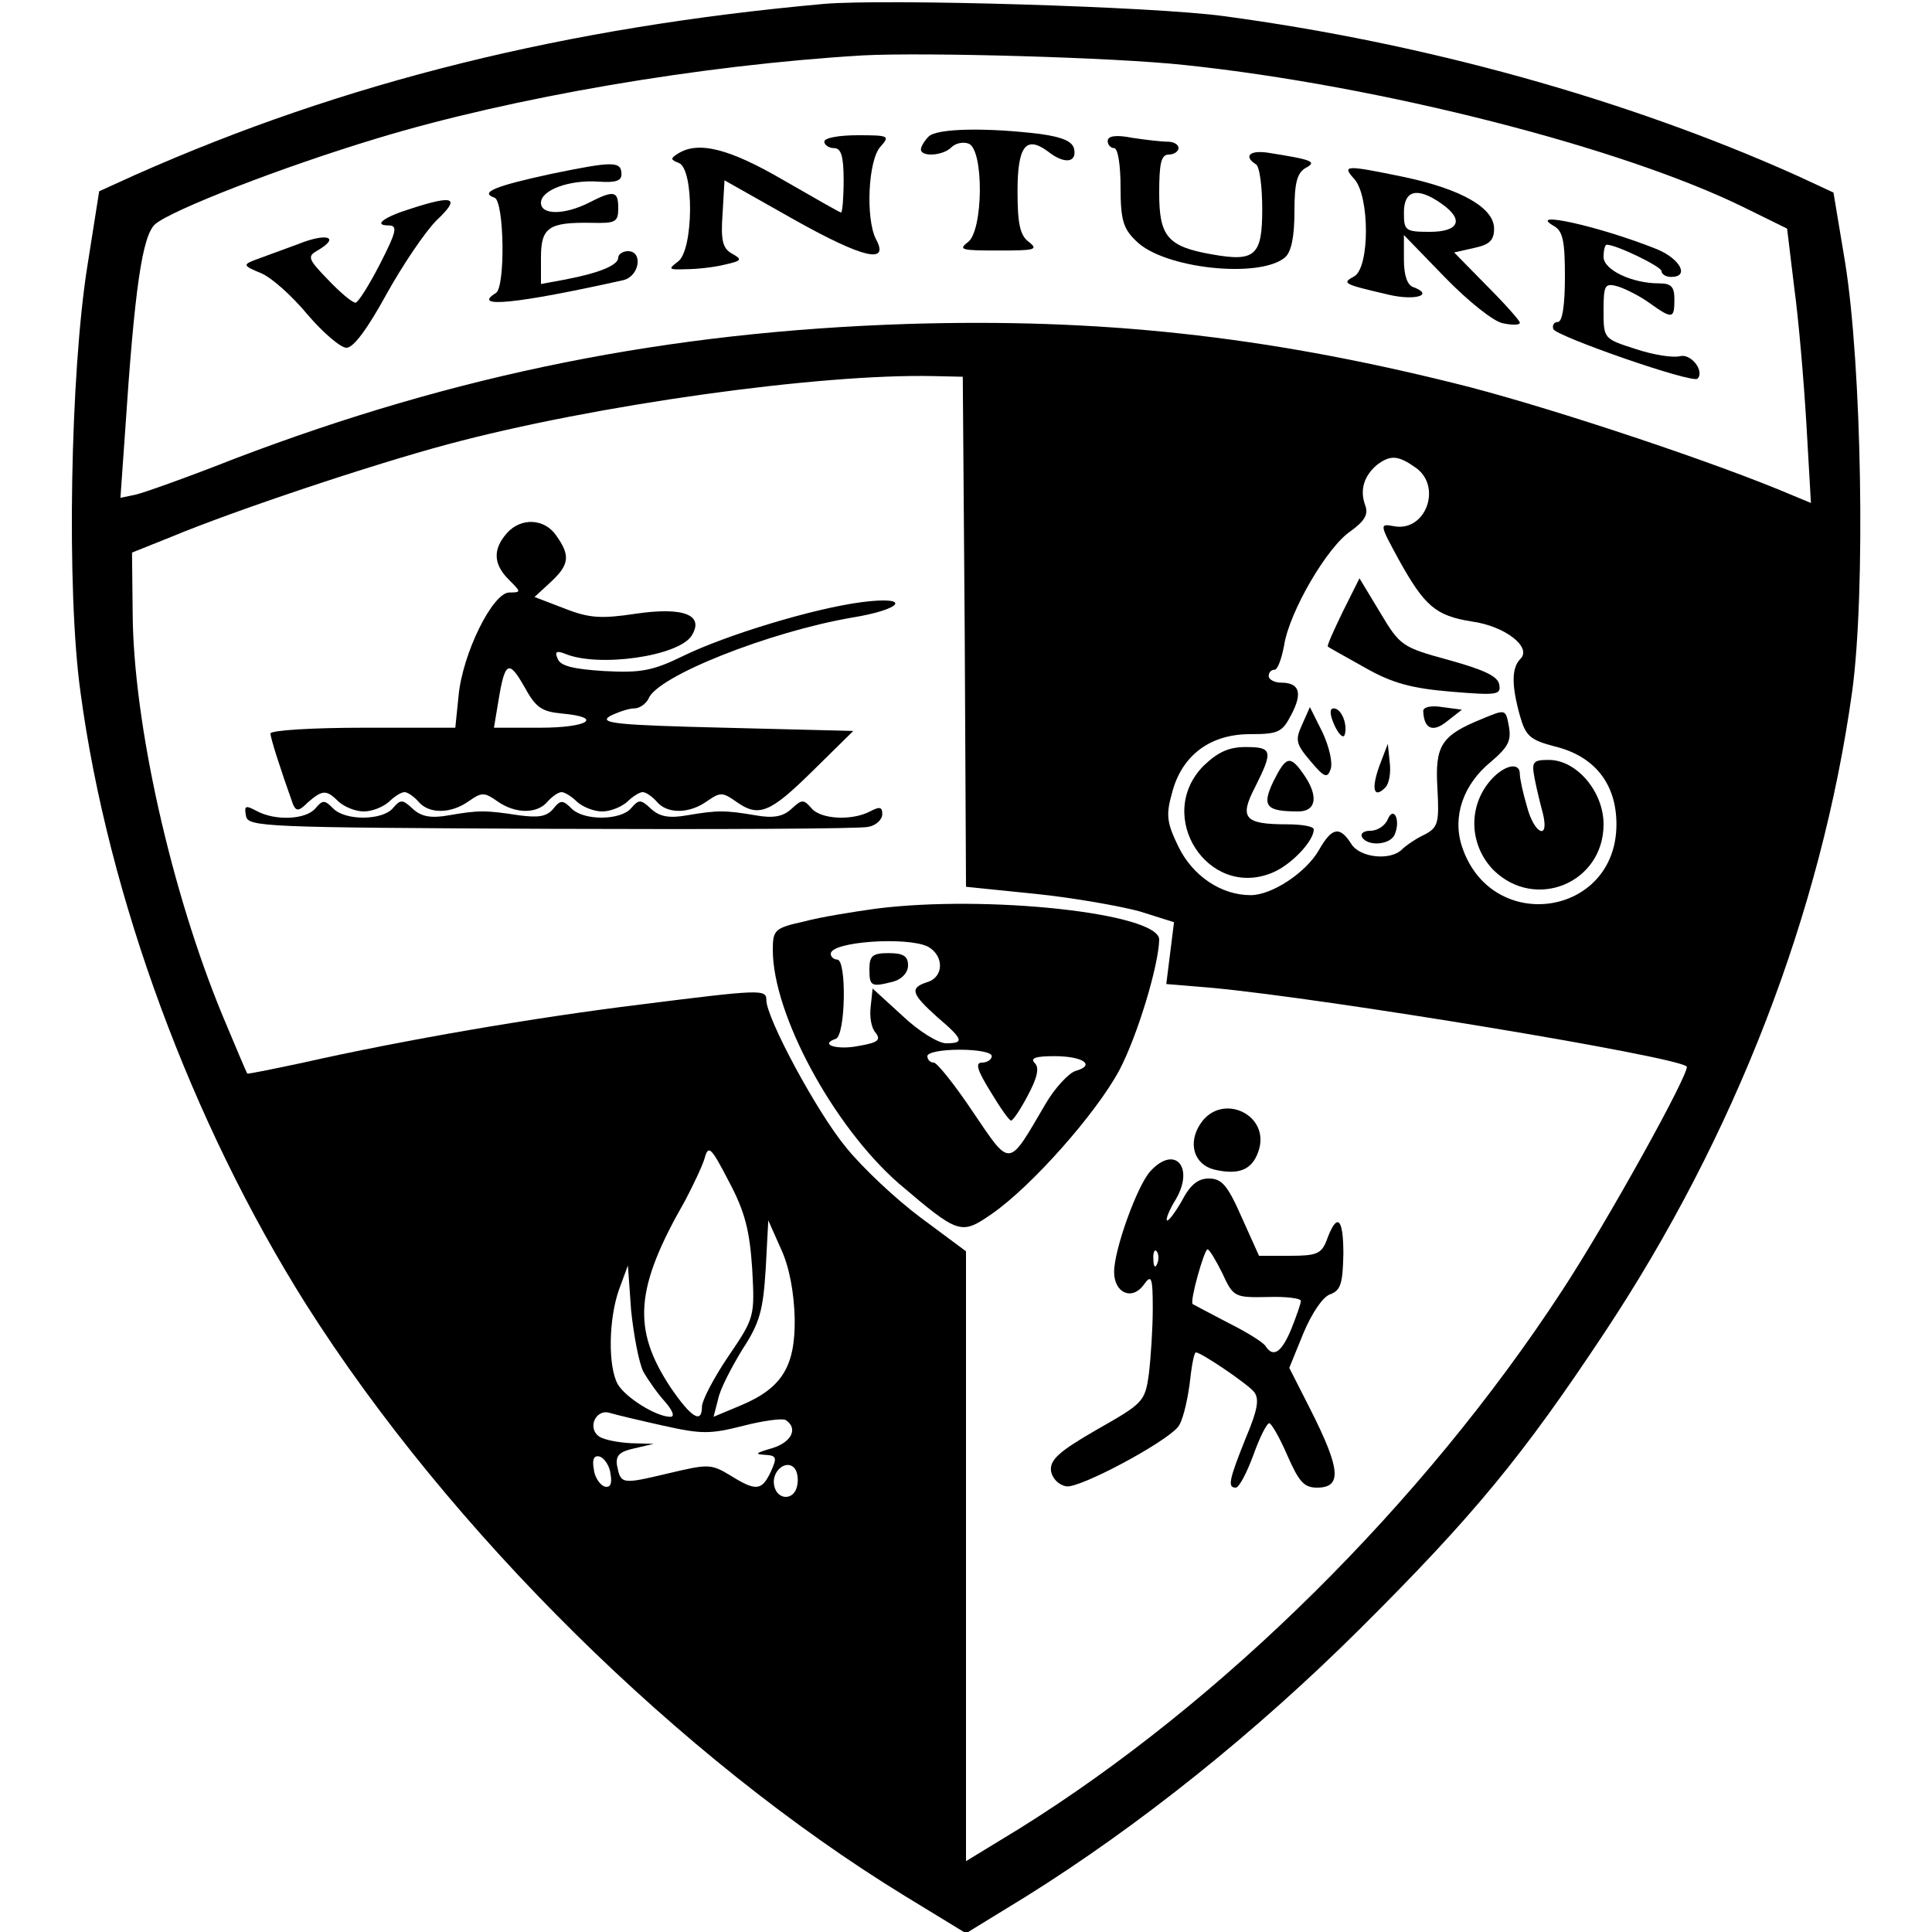 <?xml version="1.0" standalone="no"?>
<!DOCTYPE svg PUBLIC "-//W3C//DTD SVG 20010904//EN"
 "http://www.w3.org/TR/2001/REC-SVG-20010904/DTD/svg10.dtd">
<svg version="1.0" xmlns="http://www.w3.org/2000/svg"
 width="300pt" height="300pt" viewBox="0 0 300 300"
 preserveAspectRatio="xMidYMid meet">
<g transform="translate(0,300) scale(0.1,-0.1)"
fill="#000000" stroke="none">
<path d="M1280 2994 c-400 -36 -745 -121 -1071 -266 l-55 -25 -18 -114 c-27
-167 -33 -507 -11 -664 43 -319 173 -669 350 -950 223 -352 582 -706 930 -919
l95 -58 93 57 c176 110 356 254 518 415 178 177 254 270 380 460 203 306 337
652 385 996 21 154 15 506 -11 667 l-18 108 -56 26 c-265 119 -578 206 -891
248 -110 15 -524 27 -620 19z m560 -95 c303 -32 680 -128 870 -222 l65 -32 11
-91 c7 -51 15 -146 19 -213 l7 -122 -53 22 c-128 52 -374 133 -501 164 -298
74 -552 101 -848 92 -373 -12 -701 -78 -1045 -209 -71 -28 -141 -53 -154 -56
l-24 -5 7 99 c15 228 27 308 47 326 26 22 195 88 344 133 211 64 503 114 755
129 95 5 390 -3 500 -15z m-342 -880 l2 -396 108 -11 c59 -6 131 -19 161 -27
l54 -17 -6 -48 -6 -48 72 -6 c180 -17 718 -106 736 -122 7 -6 -123 -241 -194
-349 -215 -329 -528 -639 -843 -835 l-82 -50 0 474 0 473 -70 52 c-39 29 -91
78 -116 109 -45 54 -124 201 -124 229 0 17 -7 17 -197 -7 -163 -20 -367 -55
-522 -90 -47 -10 -86 -18 -87 -17 -1 1 -18 41 -38 89 -80 193 -139 455 -140
626 l-1 94 60 24 c101 42 314 113 430 144 227 61 577 110 755 106 l45 -1 3
-396z m700 255 c42 -29 16 -101 -34 -91 -22 4 -22 3 8 -52 40 -72 57 -87 113
-96 52 -7 94 -40 76 -58 -14 -14 -14 -41 -1 -88 9 -32 16 -38 54 -48 62 -15
96 -58 96 -121 0 -144 -195 -172 -240 -34 -15 46 2 96 45 131 27 23 32 33 28
55 -5 27 -5 27 -41 12 -64 -26 -74 -41 -70 -108 3 -54 1 -61 -20 -72 -13 -6
-29 -17 -35 -23 -18 -18 -66 -13 -79 9 -18 28 -30 25 -50 -10 -20 -35 -73 -70
-106 -70 -46 0 -90 30 -112 75 -18 37 -20 49 -10 84 15 58 59 91 121 91 44 0
50 3 64 30 18 34 13 50 -16 50 -10 0 -19 5 -19 10 0 6 4 10 9 10 5 0 11 17 15
38 8 52 67 153 103 177 22 16 28 26 23 40 -9 24 -2 46 18 63 21 16 33 15 60
-4z m-1030 -1244 c4 -74 4 -76 -37 -136 -23 -34 -41 -69 -41 -78 0 -28 -17
-17 -49 30 -60 91 -55 154 23 290 12 23 26 52 30 65 6 22 10 18 38 -36 25 -47
32 -76 36 -135z m66 -77 c1 -74 -19 -108 -83 -135 l-43 -18 7 27 c3 16 21 50
38 78 27 41 32 61 36 125 l4 75 20 -45 c13 -28 20 -68 21 -107z m-235 -83 c8
-14 23 -35 34 -47 12 -14 15 -23 8 -23 -22 0 -70 30 -82 51 -15 28 -14 100 2
146 l14 38 5 -70 c4 -38 12 -81 19 -95z m32 -84 c58 -13 72 -13 123 0 31 8 61
12 66 9 20 -13 9 -35 -22 -44 -24 -7 -27 -9 -11 -10 19 -1 20 -4 10 -26 -14
-30 -23 -31 -63 -6 -30 18 -34 18 -97 3 -72 -17 -73 -17 -79 13 -2 15 4 21 27
26 l30 7 -35 1 c-19 1 -41 5 -49 10 -20 13 -6 44 16 37 10 -3 48 -12 84 -20z
m-83 -75 c3 -16 -1 -22 -10 -19 -7 3 -15 15 -16 27 -3 16 1 22 10 19 7 -3 15
-15 16 -27z m290 -17 c-4 -25 -32 -24 -36 0 -4 21 18 40 31 27 5 -5 7 -17 5
-27z"/>
<path d="M1442 2788 c-7 -7 -12 -16 -12 -20 0 -12 34 -10 47 3 7 7 19 9 27 6
24 -9 23 -135 -1 -153 -16 -12 -9 -13 47 -13 56 0 63 1 48 13 -14 10 -18 28
-18 79 0 70 13 87 47 62 25 -20 45 -18 41 3 -2 12 -17 19 -53 24 -82 10 -160
9 -173 -4z"/>
<path d="M1280 2780 c0 -5 7 -10 15 -10 11 0 15 -12 15 -50 0 -27 -2 -50 -4
-50 -2 0 -42 23 -89 50 -84 49 -133 62 -165 41 -11 -7 -11 -9 2 -14 24 -9 23
-135 -1 -153 -16 -12 -15 -13 12 -12 17 0 44 3 60 7 27 6 28 8 12 17 -15 8
-18 21 -15 62 l3 52 108 -61 c107 -60 149 -70 127 -30 -16 32 -12 122 7 143
15 17 14 18 -35 18 -29 0 -52 -4 -52 -10z"/>
<path d="M1720 2781 c0 -6 5 -11 10 -11 6 0 10 -27 10 -60 0 -51 4 -65 24 -84
42 -43 191 -59 231 -26 10 8 15 32 15 71 0 45 4 60 17 68 19 10 11 13 -59 24
-28 4 -37 -6 -18 -18 6 -3 10 -35 10 -70 0 -72 -11 -82 -78 -70 -69 12 -82 28
-82 95 0 47 3 60 15 60 8 0 15 5 15 10 0 6 -8 10 -17 10 -10 0 -35 3 -55 6
-25 5 -38 3 -38 -5z"/>
<path d="M856 2730 c-88 -19 -112 -29 -88 -37 15 -6 17 -139 2 -148 -39 -24
32 -17 198 20 25 6 31 45 7 45 -8 0 -15 -5 -15 -10 0 -12 -30 -24 -82 -34
l-38 -7 0 41 c0 47 12 55 78 54 38 -1 42 1 42 23 0 27 -7 28 -46 8 -38 -19
-74 -19 -74 0 0 20 44 36 89 33 26 -2 36 1 36 11 0 21 -12 21 -109 1z"/>
<path d="M2103 2722 c24 -27 24 -137 0 -151 -20 -11 -18 -12 55 -29 40 -9 69
0 37 12 -10 3 -15 19 -15 43 l0 38 64 -66 c36 -37 76 -69 90 -71 14 -3 26 -3
26 1 0 3 -23 29 -51 57 l-51 52 31 7 c24 5 31 12 31 30 0 32 -50 61 -139 80
-92 19 -98 19 -78 -3z m135 -38 c36 -25 28 -44 -18 -44 -38 0 -40 2 -40 30 0
35 21 40 58 14z"/>
<path d="M638 2676 c-42 -13 -59 -26 -35 -26 15 0 13 -9 -13 -60 -17 -33 -34
-60 -38 -60 -5 0 -24 16 -43 36 -31 32 -32 36 -16 45 36 21 15 28 -30 10 -27
-10 -57 -21 -68 -25 -18 -7 -17 -9 10 -20 17 -7 49 -36 73 -65 24 -28 51 -51
60 -51 11 0 33 30 62 83 25 45 60 97 78 115 37 35 28 40 -40 18z"/>
<path d="M2413 2649 c14 -8 17 -24 17 -79 0 -44 -4 -70 -11 -70 -6 0 -9 -5 -7
-11 4 -11 216 -85 224 -77 11 12 -10 39 -27 35 -11 -3 -42 2 -69 11 -50 16
-50 16 -50 60 0 40 2 43 23 37 12 -4 34 -15 49 -26 35 -25 38 -24 38 6 0 20
-5 25 -24 25 -42 0 -86 21 -86 41 0 10 2 19 5 19 15 0 85 -34 85 -41 0 -5 7
-9 15 -9 29 0 14 28 -22 43 -90 36 -204 61 -160 36z"/>
<path d="M787 2172 c-22 -25 -21 -48 3 -72 19 -19 20 -20 1 -20 -26 0 -73 -95
-79 -161 l-5 -49 -143 0 c-79 0 -144 -4 -144 -9 0 -7 15 -54 35 -110 5 -11 9
-11 23 3 23 20 29 20 48 1 9 -8 26 -15 39 -15 13 0 30 7 39 15 8 8 19 15 24
15 5 0 15 -7 22 -15 16 -19 50 -19 78 1 20 14 24 14 44 0 28 -20 62 -20 78 -1
7 8 17 15 22 15 5 0 16 -7 24 -15 9 -8 26 -15 39 -15 13 0 30 7 39 15 8 8 19
15 24 15 5 0 15 -7 22 -15 16 -19 50 -19 78 1 20 14 24 14 44 0 36 -26 53 -19
120 47 l63 62 -200 5 c-167 4 -196 7 -178 18 12 6 29 12 38 12 8 0 18 7 22 15
13 35 188 104 316 126 80 13 93 34 15 24 -76 -10 -210 -51 -276 -83 -49 -24
-67 -27 -124 -24 -48 3 -68 8 -72 19 -5 11 -2 13 11 8 52 -22 177 -4 197 28
20 32 -12 45 -87 34 -53 -8 -72 -7 -110 8 l-47 18 25 23 c29 27 31 41 9 72
-18 27 -55 29 -77 4z m86 -280 c65 -6 40 -22 -34 -22 l-72 0 7 42 c10 61 16
64 40 22 18 -33 27 -39 59 -42z"/>
<path d="M490 1745 c-15 -18 -63 -20 -92 -4 -17 9 -19 8 -16 -8 3 -17 26 -18
473 -20 259 -1 480 0 493 3 12 2 22 11 22 20 0 11 -4 12 -19 4 -29 -15 -77
-12 -91 5 -12 14 -15 14 -31 -1 -13 -12 -28 -15 -56 -10 -47 8 -59 8 -106 0
-28 -5 -43 -2 -56 10 -16 15 -19 15 -31 1 -16 -19 -74 -20 -93 0 -13 13 -17
13 -28 -1 -10 -12 -23 -14 -53 -10 -52 8 -63 8 -109 0 -28 -5 -43 -2 -56 10
-16 15 -19 15 -31 1 -16 -19 -74 -20 -93 0 -13 13 -16 13 -27 0z"/>
<path d="M1360 1589 c-36 -5 -86 -13 -112 -20 -45 -10 -48 -13 -48 -44 0 -100
94 -274 196 -363 93 -79 96 -80 144 -47 62 43 162 156 198 223 28 53 61 162
62 203 0 41 -268 70 -440 48z m81 -59 c25 -14 25 -47 -1 -55 -28 -9 -25 -18
15 -54 41 -35 43 -41 14 -41 -12 0 -43 19 -68 43 l-46 42 -3 -28 c-2 -16 1
-34 8 -41 8 -11 3 -15 -26 -20 -34 -7 -63 2 -36 11 15 6 17 123 2 123 -5 0
-10 4 -10 9 0 19 119 27 151 11z m99 -170 c0 -5 -7 -10 -15 -10 -11 0 -8 -11
13 -45 15 -25 29 -45 32 -45 3 0 15 18 26 39 15 28 18 43 11 50 -8 8 1 11 30
11 45 0 65 -14 33 -23 -10 -3 -32 -26 -47 -52 -58 -99 -53 -99 -112 -12 -28
42 -56 77 -61 77 -6 0 -10 5 -10 10 0 6 23 10 50 10 28 0 50 -4 50 -10z"/>
<path d="M1350 1495 c0 -27 3 -28 38 -19 13 4 22 14 22 25 0 14 -7 19 -30 19
-25 0 -30 -4 -30 -25z"/>
<path d="M1864 1255 c-20 -30 -10 -63 21 -71 38 -9 59 -1 69 28 20 57 -57 93
-90 43z"/>
<path d="M1786 1181 c-20 -22 -56 -121 -56 -156 0 -33 28 -45 46 -20 12 17 14
12 14 -37 0 -30 -3 -76 -6 -101 -6 -44 -9 -46 -81 -87 -59 -34 -73 -47 -71
-64 2 -12 12 -22 24 -24 21 -3 152 67 173 92 7 8 14 37 18 65 3 28 7 51 10 51
8 0 79 -48 90 -61 9 -11 6 -28 -13 -73 -26 -65 -28 -76 -15 -76 5 0 17 23 27
50 10 28 21 50 25 50 3 0 16 -22 28 -50 18 -41 26 -50 46 -50 39 0 37 28 -10
121 l-33 65 22 54 c13 31 30 56 41 60 17 6 20 17 21 63 0 57 -10 65 -26 21 -8
-21 -16 -24 -57 -24 l-48 0 -27 60 c-22 50 -31 60 -51 60 -17 0 -29 -10 -42
-35 -11 -19 -21 -32 -23 -30 -2 2 4 17 14 33 29 50 -2 85 -40 43z m11 -143
c-3 -8 -6 -5 -6 6 -1 11 2 17 5 13 3 -3 4 -12 1 -19z m101 -15 c17 -37 19 -38
70 -37 29 1 52 -2 52 -6 0 -4 -7 -24 -15 -44 -15 -36 -28 -45 -40 -26 -4 6
-30 22 -58 36 -29 15 -53 28 -55 29 -5 4 18 85 23 85 3 0 13 -17 23 -37z"/>
<path d="M2085 2050 c-14 -29 -25 -53 -23 -54 2 -2 28 -16 58 -33 42 -24 73
-32 133 -37 72 -6 78 -5 75 11 -2 13 -24 23 -78 38 -73 20 -76 22 -107 74
l-32 53 -26 -52z"/>
<path d="M2210 1896 c1 -28 15 -34 37 -16 l23 18 -30 4 c-18 3 -30 0 -30 -6z"/>
<path d="M2022 1875 c-11 -24 -10 -30 13 -57 21 -25 26 -27 31 -13 4 10 -2 35
-12 57 l-20 40 -12 -27z"/>
<path d="M2072 1874 c7 -15 14 -21 16 -15 5 16 -5 41 -17 41 -7 0 -6 -10 1
-26z"/>
<path d="M1869 1811 c-77 -78 7 -208 107 -166 29 12 64 49 64 67 0 5 -19 8
-42 8 -66 0 -74 10 -49 58 28 56 27 62 -15 62 -26 0 -43 -8 -65 -29z"/>
<path d="M2142 1811 c-13 -36 -9 -52 9 -34 6 6 9 23 7 39 l-3 29 -13 -34z"/>
<path d="M1977 1786 c-18 -38 -11 -46 39 -46 28 0 32 24 8 58 -21 30 -27 28
-47 -12z"/>
<path d="M2383 1791 c3 -16 9 -40 13 -55 10 -42 -14 -31 -25 12 -6 20 -11 43
-11 50 0 21 -28 13 -49 -14 -32 -41 -28 -98 8 -135 65 -64 171 -20 171 71 0
51 -42 100 -85 100 -25 0 -27 -3 -22 -29z"/>
<path d="M2155 1728 c-4 -10 -16 -18 -27 -18 -10 0 -16 -4 -13 -10 9 -15 45
-12 51 5 9 22 -2 44 -11 23z"/>
</g>
</svg>
